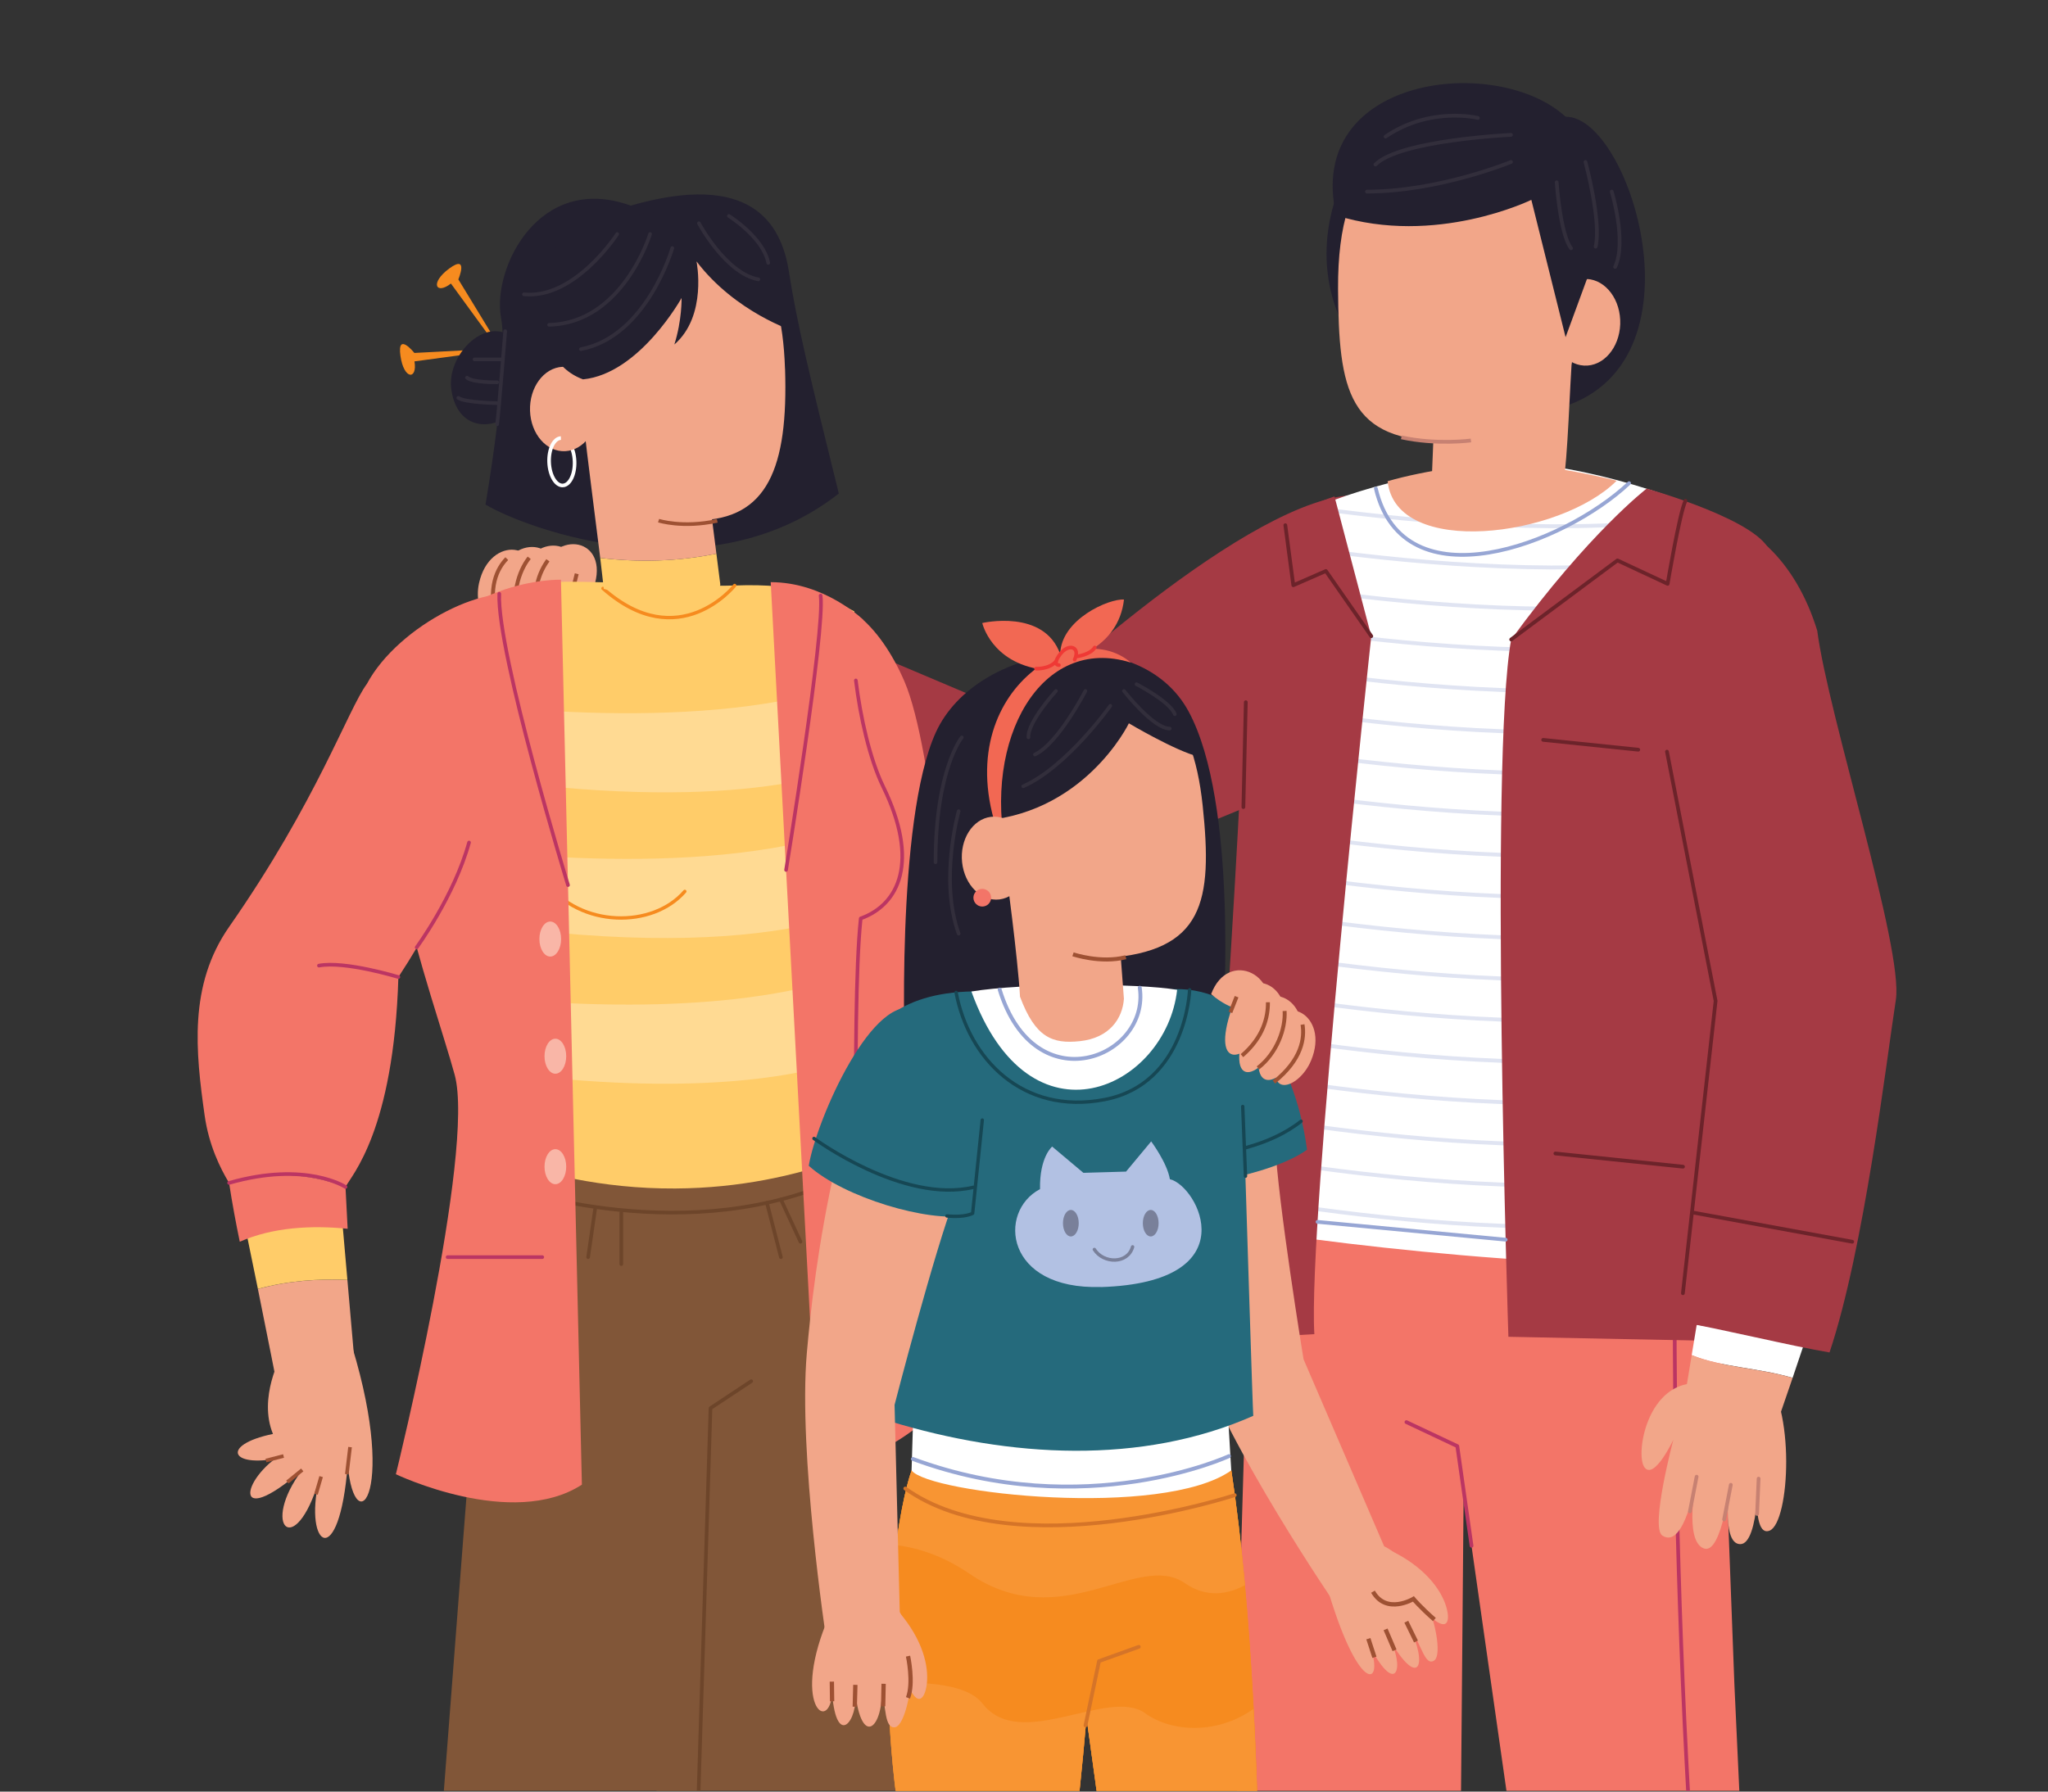 <?xml version="1.0" encoding="UTF-8"?>
<svg id="Layer_1" data-name="Layer 1" xmlns="http://www.w3.org/2000/svg" xmlns:xlink="http://www.w3.org/1999/xlink" viewBox="0 0 400 350">
  <rect x="0" y="0" width="400" height="350" fill="#333333" stroke="none"/>
  <defs>
    <style>
      .cls-1 {
        fill: #256a7c;
      }

      .cls-2 {
        fill: #f37568;
      }

      .cls-3, .cls-4 {
        fill: #23202f;
      }

      .cls-5 {
        fill: #fcd6cb;
      }

      .cls-6 {
        fill: #815638;
      }

      .cls-7 {
        stroke-width: .84px;
      }

      .cls-7, .cls-8, .cls-9, .cls-10, .cls-11, .cls-12, .cls-13, .cls-14, .cls-15, .cls-16, .cls-17, .cls-18, .cls-19, .cls-20, .cls-21, .cls-22, .cls-23, .cls-24, .cls-25, .cls-26, .cls-27 {
        fill: none;
      }

      .cls-7, .cls-11, .cls-15, .cls-17, .cls-21, .cls-26 {
        stroke-miterlimit: 10;
      }

      .cls-7, .cls-17, .cls-21, .cls-26 {
        stroke: #9e5133;
      }

      .cls-8, .cls-9, .cls-10, .cls-12, .cls-13, .cls-14, .cls-18, .cls-19, .cls-20, .cls-22, .cls-23, .cls-24, .cls-25, .cls-27 {
        stroke-linecap: round;
        stroke-linejoin: round;
      }

      .cls-8, .cls-15, .cls-17, .cls-22, .cls-24, .cls-27 {
        stroke-width: .71px;
      }

      .cls-8, .cls-19 {
        stroke: #bb3563;
      }

      .cls-9, .cls-10, .cls-11, .cls-13, .cls-14, .cls-19, .cls-25 {
        stroke-width: .73px;
      }

      .cls-9, .cls-18 {
        stroke: #97a6d4;
      }

      .cls-10 {
        stroke: #6c232a;
      }

      .cls-11, .cls-25 {
        stroke: #c78172;
      }

      .cls-28 {
        opacity: .3;
      }

      .cls-29 {
        fill: #384253;
      }

      .cls-12 {
        stroke: #f68b1f;
      }

      .cls-12, .cls-20, .cls-23 {
        stroke-width: .66px;
      }

      .cls-30 {
        fill: #bed6d5;
      }

      .cls-31 {
        fill: #fffade;
      }

      .cls-32 {
        fill: #fff;
      }

      .cls-33 {
        fill: #11141c;
      }

      .cls-13 {
        stroke: #d57428;
      }

      .cls-14, .cls-27 {
        stroke: #322e3b;
      }

      .cls-15 {
        stroke: #fff;
      }

      .cls-34 {
        fill: #ffcc69;
      }

      .cls-35 {
        fill: #f2a689;
      }

      .cls-36 {
        fill: #a53a44;
      }

      .cls-37 {
        fill: #f26853;
      }

      .cls-38 {
        clip-path: url(#clippath-1);
      }

      .cls-39 {
        fill: #b2c1e3;
      }

      .cls-40 {
        fill: #f68b1f;
      }

      .cls-41 {
        fill: #f9b6a7;
      }

      .cls-42 {
        fill: #f89533;
      }

      .cls-18 {
        stroke-width: .76px;
      }

      .cls-20 {
        stroke: #23202f;
      }

      .cls-20, .cls-4 {
        opacity: .4;
      }

      .cls-21 {
        stroke-width: .79px;
      }

      .cls-43 {
        clip-path: url(#clippath-2);
      }

      .cls-22 {
        stroke: #ef3935;
      }

      .cls-23 {
        stroke: #164754;
      }

      .cls-44 {
        fill: #ffda93;
      }

      .cls-24 {
        stroke: #6d452a;
      }

      .cls-45 {
        fill: #af243b;
      }

      .cls-46 {
        clip-path: url(#clippath);
      }

      .cls-26 {
        stroke-width: .77px;
      }
    </style>
    <clipPath id="clippath">
      <polygon class="cls-16" points="450.01 -125.27 -48.55 -125.27 -49.77 -505.19 448.45 -505.19 450.01 -125.27"/>
    </clipPath>
    <clipPath id="clippath-1">
      <rect class="cls-16" x="-.19" y=".13" width="400.35" height="349.71"/>
    </clipPath>
    <clipPath id="clippath-2">
      <path class="cls-16" d="M254.11,100.54c9.01-5.03,30.61-9.93,40.47-10.06,13.71-.17,36.8,7.36,43.82,12.05,8.03,5.36,6.37,10.61,5.37,18.94l-2.35,15.48c-2.89,21.52-10.68,107.99-10.68,107.99-8.02,5.67-83.18-3.17-89.16-5.37-1.58-.58,1.23-34.76,1.22-37.61-.13-25.28,2.56-44.4,2.02-69.8-.27-12.82-2.93-24.81,9.29-31.63Z"/>
    </clipPath>
  </defs>
  <g class="cls-46">
    <g>
      <path class="cls-31" d="M300.61-271.84c2.33,32.83-4.29,73.8-4.29,73.8l-1.99,21.66c15.41,26.61,75.03,220.3,75.43,301.53-66.04,17.7-151.69,12.02-190.9-5.46l-4.44-106.5c2.32-35.94,13.27-107,22.56-141.73l27.7-20.14c5.59-9.92,20.39-75.63-6.49-77.59l-12.52-23,18.01-16.03c4.39-10.93,15.46-27.34,15.46-27.34l8.25-2.91,32.41,1.41,20.78,22.29Z"/>
      <g>
        <path class="cls-30" d="M230.38,157.05l13.5.15-2.73,6.44c-.17.05-10.63-6.56-10.77-6.59Z"/>
        <path class="cls-5" d="M249.58,138.3l19.15.63c-7.21,5.32-16.74,37.36-27.59,24.72,2.29-4.12,7-20.6,8.43-25.35Z"/>
        <path class="cls-30" d="M208.61,133.04c1.14.14,1.73,0,2.53.85,0,2.92-1.72,6.64-.17,9.36,6.71,4.81,23.09,16.65,30.19,20.4,10.85,12.63,20.37-19.39,27.59-24.72,3.95,5.87.49,13.54-.52,19.86l22.09.59,7.28-20.66c2.79-.28,18.7-1.42,21.03-2.19,2.17,9.69.12,13.8-1.35,23.15,22.92,3.23,90.57,2.49,108.46,13.7l-.14,1.2c-4.58,6.11-50.19,10.63-60.11,11.46-43.29,3.78-86.7,5.88-130.16,5.89-69.77-1.52-145.85,4.35-212.98-15.05,0,0-1.53-2.12-1.53-2.12,6.22-11.36,41.3-10.43,53.45-13.63,3.81-3.44,22.53-19.62,25.39-23.24,6.58,2.06,13.36,2.6,20.23,2.14-.86,2.16-.58,14.9-.63,17.4l63.43-1.89,1.14-14.04,2.35.11,1.24-1.85c8.36.04,14.34-2.09,21.19-6.76Z"/>
        <path class="cls-33" d="M64.3,170.82c18.34,8.78,36.75-8.88,54.91-9.7-12.53,4.57-42.17,19.53-55,10.94l.1-1.24Z"/>
        <path class="cls-45" d="M268.74,138.93c3.95,5.88.49,13.54-.52,19.86,0,0-2.35,18.56-2.35,18.56l-.75.03c-.97-1.22-1.54-19.81-1.97-23.19-5.16,6.91-5.96,17.73-13.03,22.71-4.02,1.03-16.88,2.94-20.11.67l.03-2.76c.5-1.92,9.53-9.72,10.99-11.19l.12.02c10.85,12.63,20.37-19.39,27.59-24.72Z"/>
        <path class="cls-45" d="M314.89,137.23l3.73-.69c2.21,9.78.03,14.14-1.43,23.59-.69,3.96-.56,14.21-2.3,17.17l-.42-.16-1.67-16.9-4.64.22c-2.49,5.38-3.02,14.95-9.45,16.93-4.27,1.03-18.84,4.71-21.39-.04.88-5.36,7.72-8.74,11.23-12.4,1-3.69,7.64-22.24,9.04-26.23l17.3-1.5Z"/>
        <path class="cls-32" d="M308.16,160.47l3.96-7.86.69,7.64-4.64.22Z"/>
        <path class="cls-5" d="M297.59,138.73l17.3-1.5c-5.71,7.69-13.56,32.43-24.42,30.25l-1.92-2.52c1-3.69,7.64-22.24,9.04-26.23Z"/>
        <path class="cls-29" d="M99.65,137.92c6.58,2.06,13.36,2.6,20.23,2.14-1.12,4.63-.41,16.34-.68,21.05-18.15.83-36.57,18.49-54.91,9.7,8.57-9.08,26.75-23.75,35.35-32.9Z"/>
        <path class="cls-35" d="M99.65,137.92c6.58,2.06,13.36,2.6,20.23,2.14l-.59,3.39c-5.2,1.41-10.08,5.43-14.57,8.3l-9.86-8.89,4.78-4.96Z"/>
        <path class="cls-29" d="M208.61,133.04c1.14.14,1.73,0,2.53.85,0,2.92-1.72,6.64-.17,9.36,6.62,4.79,23.09,16.55,30.07,20.38-1.5,1.52-10.46,9.22-10.99,11.19-15.45-5.48-32.42-8.05-47.46-14.43-.42-3.25,1.13-15.36,1.24-18.84l2.35.11,1.24-1.85c8.36.04,14.34-2.09,21.19-6.76Z"/>
        <path class="cls-33" d="M182.4,159.28c12.53,1.53,35.33,11.2,49.19,13.14l-1.55,2.39c-15.45-5.48-32.42-8.05-47.46-14.43l-.19-1.1Z"/>
        <path class="cls-35" d="M208.61,133.04c1.14.14,1.73,0,2.53.85,0,2.92-1.72,6.64-.17,9.36l-6.37,7.51-18.43-9.11,1.24-1.85c8.36.04,14.34-2.09,21.19-6.76Z"/>
        <path class="cls-33" d="M171.86-131.08c2.47,8.75,8.91,30.7,16.74,35.02,5.96,3.29,14.34-2.16,20.27-1.96-.33,15.41.13,31.16-1.28,46.46-5.97,20.67-12.23,41.44-16.51,62.6-7.51,35.72-11.09,72.22-12.22,108.67,7.96,6.97,19.67,10.49,29.74,13.34-6.85,4.67-12.83,6.8-21.19,6.76l-1.24,1.85-2.35-.11-1.14,14.04-63.43,1.89c.05-2.58-.23-15.17.63-17.4-8.82.56-18.24-.24-25.86-5.1,3.73-77.76,5.16-155.85,10.42-233.43,18.82,3.16,48.01,15.01,58.64-8.87,2.39-6.25,6.73-17.45,8.78-23.73Z"/>
        <path class="cls-32" d="M119.88,140.06c18.39-9.73,35.38-169.78,39.91-195.61l.46.02c6.04,62.87,9.31,127.31,17.16,189.82,3.29,2.59,5.75,4.75,10.02,5.5l-1.24,1.85-2.35-.11-1.14,14.04-63.43,1.89c.05-2.58-.23-15.17.63-17.4Z"/>
        <path class="cls-29" d="M163.08-107.34c1.32,1.59.02,8.51-.15,10.36-.07.86-2.6,40.67-2.69,41.46l-.46-.02c-3.22,24.41-23.66,182.86-37.22,193.9-8.24,4.46-20.67,1.01-28.54-3.4,3.73-77.76,5.16-155.85,10.42-233.43,18.83,3.16,48.01,15.01,58.64-8.87Z"/>
      </g>
    </g>
  </g>
  <g class="cls-38">
    <g>
      <g>
        <g>
          <path class="cls-35" d="M99.89,115.34c-2.93,10.58-7.66,4.62-6.33-1.42,2.1-9.5,12.84-8.21,10.39,1.08-2.9.31-4.07.34-4.07.34Z"/>
          <path class="cls-35" d="M104.05,114.8c-3.9,12.69-9.13,6.73-6.96-1.47,2.49-9.41,13.46-8.16,11.02,1.13-2.9.31-4.07.34-4.07.34Z"/>
          <path class="cls-35" d="M108.27,114.55c-4.14,14.75-9.28,7.98-6.96-1.47,2.32-9.45,13.46-8.16,11.02,1.13-2.9.31-4.07.34-4.07.34Z"/>
          <path class="cls-35" d="M112.16,114.27c-3.76,13.27-9,6.89-6.96-1.47,2.31-9.45,13.46-8.16,11.02,1.13-2.9.31-4.07.34-4.07.34Z"/>
          <path class="cls-26" d="M107.01,109.46c-1.65,2.27-3.23,6.04-1.86,11.45"/>
          <path class="cls-26" d="M103.36,108.97c-2.11,2.64-3.55,7.56-2.15,12.1"/>
          <path class="cls-26" d="M98.98,109.13c-1.82,1.86-3.88,5.62-1.9,12.41"/>
          <line class="cls-26" x1="112.64" y1="112.09" x2="111.86" y2="115.3"/>
        </g>
        <g>
          <g>
            <path class="cls-35" d="M148.71,120.31c-4.12,6.21-7.56,11.91-12.58,17.42-8.52-5.55-14.84-10.41-17.86-13.68,3.99-6.06,8.89-4.93,11.11-11.86l19.32,8.12Z"/>
            <path class="cls-32" d="M148.71,120.31l8.71,3.4c-3.8,6.73-7.76,13.35-11.84,19.9-3.38-2.01-6.54-3.99-9.44-5.88,5.01-5.51,8.45-11.21,12.58-17.42Z"/>
            <path class="cls-36" d="M198.72,139.64s42.32-40.56,64.42-42.83c11.28-1.16.09,39.43,6.65,48.9-11.08,4.11-30.01,16.18-63.92,24.46-21.13,5.17-51.53-12.63-67-21.86,4.08-6.54,15.88-20.63,18.36-26.24l41.49,17.57Z"/>
            <path class="cls-2" d="M251.16,448.54c-3.44-33.66-9.29-89.49-9.55-99.11-.49-18.43,3.38-128.47,3.38-128.47l58.8-10.67-17.92,80.94-1.4,159.83c-13.59,1.88-20.29.76-33.31-2.52Z"/>
            <path class="cls-2" d="M277.86,235.06l56.97-9.86,3.92,103.89,5.73,123.98c-14.53,4.93-22.77,6.14-36.79,2.06-4.22-33.37-12.61-99.31-12.61-99.31l-17.22-120.76Z"/>
            <path class="cls-32" d="M254.11,100.54c9.01-5.03,30.61-9.93,40.47-10.06,13.71-.17,36.8,7.36,43.82,12.05,8.03,5.36,6.37,10.61,5.37,18.94l-2.35,15.48c-2.89,21.52-10.68,107.99-10.68,107.99-8.02,5.67-83.18-3.17-89.16-5.37-1.58-.58,1.23-34.76,1.22-37.61-.13-25.28,2.56-44.4,2.02-69.8-.27-12.82-2.93-24.81,9.29-31.63Z"/>
            <g class="cls-43">
              <g class="cls-28">
                <path class="cls-18" d="M232.37,95.13s72.94,15.84,117.75,2.01"/>
                <path class="cls-18" d="M232.37,103.19s72.94,15.84,117.75,2.01"/>
                <path class="cls-18" d="M232.37,111.24s72.94,15.84,117.75,2.01"/>
                <path class="cls-18" d="M232.37,119.29s72.94,15.84,117.75,2.01"/>
                <path class="cls-18" d="M232.37,127.34s72.94,15.84,117.75,2.01"/>
                <path class="cls-18" d="M232.37,135.39s72.94,15.84,117.75,2.01"/>
                <path class="cls-18" d="M232.37,143.44s72.94,15.84,117.75,2.01"/>
                <path class="cls-18" d="M232.37,151.49s72.94,15.84,117.75,2.01"/>
                <path class="cls-18" d="M232.37,159.54s72.94,15.84,117.75,2.01"/>
                <path class="cls-18" d="M232.37,167.59s72.94,15.84,117.75,2.01"/>
                <path class="cls-18" d="M232.37,175.64s72.94,15.84,117.75,2.01"/>
                <path class="cls-18" d="M232.37,183.69s72.94,15.84,117.75,2.01"/>
                <path class="cls-18" d="M232.37,191.74s72.94,15.84,117.75,2.01"/>
                <path class="cls-18" d="M232.37,199.79s72.94,15.84,117.75,2.01"/>
                <path class="cls-18" d="M232.37,207.85s72.94,15.84,117.75,2.01"/>
                <path class="cls-18" d="M232.37,215.9s72.94,15.84,117.75,2.01"/>
                <path class="cls-18" d="M232.37,223.95s72.94,15.84,117.75,2.01"/>
                <path class="cls-18" d="M232.37,232s72.94,15.84,117.75,2.01"/>
              </g>
            </g>
            <path class="cls-35" d="M294.58,90.48c5.44.14,15.09,1.9,21.18,3.43-11.03,11.02-43.14,15.19-44.74.1,7.23-2.12,18.34-3.66,23.56-3.53Z"/>
            <polyline class="cls-19" points="287.41 301.98 284.63 282.51 274.69 277.82"/>
            <path class="cls-19" d="M327.1,252.51s-.96,116.16,12.96,200.56"/>
            <path class="cls-36" d="M321.63,95.44s-11.23,8.59-26.48,29.5c-4.26,23.51-.54,136.21-.54,136.21l45.45.91s-2.2-117.62,5.72-153.88c-1.18-6.3-24.16-12.73-24.16-12.73Z"/>
            <path class="cls-36" d="M260.64,96.98l7.19,27.3s-12.43,114.63-11.12,136.36c-14.36.99-21.18-1.22-21.18-1.22,0,0,8.53-120.05,7.59-135.42-.93-15.36,4.11-22.46,17.52-27.02Z"/>
            <g>
              <g>
                <path class="cls-35" d="M333.39,270.44c-11.41-2.23-14.12,13.49-12.23,16.18,1.89,2.68,5.67-5.37,5.67-5.37,0,0-4.56,17.14-2.16,18.73,4.37,2.9,6.67-11.15,6.67-11.15,0,0-2.54,12.14,1.42,13.66,3.62,1.39,5.2-13.51,5.2-13.51,0,0-2,12.59,1.9,12.68,3.89.09,3.64-16.08,3.64-16.08,0,0-1.78,15.1,2.15,13.43,3.93-1.67,5.1-24.27-1.37-31.02"/>
                <line class="cls-25" x1="330.06" y1="295.26" x2="331.37" y2="288.48"/>
                <line class="cls-25" x1="336.74" y1="296.84" x2="338.05" y2="290.07"/>
                <line class="cls-25" x1="343.18" y1="295.76" x2="343.48" y2="288.86"/>
              </g>
              <path class="cls-32" d="M331.38,258.79c6.96,1.15,13.95,2.3,21.07,3.47-.82,2.45-1.6,4.76-2.33,6.91-6.81-1.99-13.8-2.05-19.71-4.44l.98-5.94Z"/>
              <path class="cls-35" d="M350.12,269.18c-.92,2.71-1.76,5.16-2.49,7.25-7.5-2.04-10.99-1.43-18.92-1.4l1.7-10.29c5.91,2.39,12.9,2.46,19.71,4.44Z"/>
              <path class="cls-36" d="M320.09,119.06c-2.14-25.52,26.19-24.1,34.84,4.15,2.15,16.6,16.9,62.15,15.35,72.13-1.87,12.07-6.16,48.57-12.95,68.87-7.12-1.17-21.68-4.72-28.64-5.87l7.33-61.27-15.94-78.03Z"/>
            </g>
            <polyline class="cls-10" points="325.58 146.84 335.08 195.54 328.69 252.64"/>
            <path class="cls-10" d="M295.15,124.93l20.76-15.45,9.8,4.58s2.34-13.92,3.48-16.22"/>
            <polyline class="cls-10" points="267.83 124.28 258.96 111.55 252.6 114.33 251.04 102.6"/>
            <line class="cls-10" x1="242.85" y1="157.67" x2="243.32" y2="137.18"/>
            <path class="cls-9" d="M318.18,94.39c-12.72,11.97-44.06,23.91-49.46,1.04"/>
            <line class="cls-9" x1="294.08" y1="242.18" x2="257.33" y2="238.7"/>
            <g>
              <path class="cls-3" d="M305.78,22.81c12.82-.32,28.86,51.07-3.54,57.44-32.62,6.41-53.48-22.15-37.87-49.43,21.48-6.45,41.41-8.01,41.41-8.01Z"/>
              <g>
                <path class="cls-35" d="M279.71,91.95c.07,4.1,22.77,1.87,25.9.62.85-8.06,1.01-19.8,1.86-27.86l-26.7,1.02-1.06,26.22Z"/>
                <g>
                  <path class="cls-35" d="M302.89,62.61c-.15,4.67,2.75,8.61,6.5,8.81s6.9-3.44,7.06-8.11c.15-4.67-2.75-8.61-6.5-8.81-3.74-.19-6.9,3.44-7.06,8.11Z"/>
                  <path class="cls-35" d="M261.34,56.43c.12,19.88,1.93,29.88,21.39,29.78,18.32-.09,24.95-6.73,25.61-26.59.66-19.87-4.86-32.14-20.35-32.94-15.49-.8-26.8,4.13-26.65,29.76Z"/>
                  <path class="cls-11" d="M287.29,86.05s-6.65.9-13.59-.61"/>
                </g>
              </g>
              <path class="cls-3" d="M309.95,54.51l-4.17,11.36-6.69-26.83s-18.65,9.15-38.12,3.03c-6.2-27.3,31.44-31.6,44.81-19.26,7.81,2.83,12.76,27.38,4.17,31.7Z"/>
              <path class="cls-14" d="M295.11,31.64s-14.06,5.79-28.12,5.79"/>
              <path class="cls-14" d="M295.11,26.35s-21.67.99-26.47,5.79"/>
              <path class="cls-14" d="M288.65,23.04s-9.26-2.32-18.03,3.64"/>
              <path class="cls-14" d="M304.04,35.61s.66,10.09,2.81,12.9"/>
              <path class="cls-14" d="M309.66,31.64s3.14,11.58,1.99,16.54"/>
              <path class="cls-14" d="M314.79,37.43s2.98,9.76.66,14.72"/>
            </g>
            <line class="cls-10" x1="198.72" y1="139.64" x2="204.1" y2="143.92"/>
            <line class="cls-10" x1="330.71" y1="236.89" x2="361.76" y2="242.58"/>
            <line class="cls-10" x1="303.79" y1="225.34" x2="328.71" y2="227.92"/>
            <line class="cls-10" x1="253.69" y1="219.38" x2="241.57" y2="223.35"/>
            <line class="cls-10" x1="301.4" y1="144.54" x2="319.97" y2="146.46"/>
          </g>
          <g>
            <path class="cls-6" d="M140.59,248.98l-8.73,226.67s-37.46,4.53-54.05-8.64c8.61-115.56,18.7-244,18.7-244h50.21l-6.14,25.97Z"/>
            <path class="cls-6" d="M121.66,245.91l14.45,228.63s44.71,14.74,53.83-8.71c-11.53-116.55-24.86-246.1-24.86-246.1h-50.21s6.79,26.19,6.79,26.19Z"/>
            <g>
              <path class="cls-2" d="M71.68,133.56c6.16-11.45,24.63-20.8,32.08-16.48,6.84,3.96-4.6,22-7.73,33.66-2.47,9.22-7.44,23.72-18.22,40.14-.91,30.12-9.19,38.74-10.33,41.01-2.71-1.04-7.01-2.3-12.39-2.32-3.44-.01-6.92.49-10.34,1.53-1.73-2.86-3.96-7.37-4.78-13.18-1.75-12.39-3.19-25.43,4.78-36.85,17.2-24.65,23.19-42.47,26.93-47.5Z"/>
              <path class="cls-35" d="M50.37,251.81c1.95,9.65,3.6,18.03,3.6,18.03l15.29-3.63-1.41-16.17c-5.77-.22-11.48.14-17.48,1.77Z"/>
              <path class="cls-34" d="M67.85,250.03l-.98-11.2c-7.09-.71-12.41-1.4-18.86,1.45.78,3.75,1.59,7.74,2.36,11.52,6-1.63,11.71-1.99,17.48-1.77Z"/>
              <path class="cls-2" d="M44.75,231.09c7.62-2.33,15.53-1.96,22.73.79l.42,8.17c-7.09-.71-14.62-.31-21.07,2.53-.76-3.66-1.48-7.53-2.09-11.49Z"/>
              <path class="cls-8" d="M67.48,231.88s-7.7-5.1-22.73-.79"/>
              <path class="cls-8" d="M77.81,190.87s-10.43-3.19-15.52-2.23"/>
              <path class="cls-35" d="M56.12,259.84s-4.2,12.64.21,23.5c-9.14,4.7-11.62,16.22,2.7,3.82-8.27,10.94-1.4,17.69,3.27,1.99-3.05,13.11,3.99,17.99,5.61-3.05,1.35,15.61,10.22,5.43,0-25.78"/>
              <path class="cls-35" d="M54.95,264.84s-4.57,8.15-1.64,15.29c-10.56,2.18-8.27,7.02,2.29,4.47,10.56-2.54-.65-19.77-.65-19.77Z"/>
              <line class="cls-17" x1="55.38" y1="284.44" x2="51.94" y2="285.33"/>
              <line class="cls-17" x1="59.03" y1="287.16" x2="56.12" y2="289.53"/>
              <line class="cls-17" x1="62.72" y1="288.46" x2="61.72" y2="291.91"/>
              <line class="cls-17" x1="68.37" y1="282.7" x2="67.74" y2="288"/>
            </g>
            <path class="cls-35" d="M217.95,199.15l20.57.79-1,16.87s-6.68-.23-20.3.1c-1.96-7.24-4.42-12.02.74-17.77Z"/>
            <path class="cls-2" d="M219.97,198.21c-5.16,5.75-3.34,12.69-1.38,19.93-2.81.07-5.73.11-8.73.1-1.76-7.43-3.95-14.71.61-20.92l9.49.89Z"/>
            <path class="cls-2" d="M153.47,118.05c10.22-4.42,18.53,4.3,23.17,15.05,5.86,13.55,8.82,57.43,8.82,57.43,1.94-.96,7.52,1.29,14.21,2.26,5.34.77,9.07,3.22,10.81,4.54-1.48,1.71-1.49,17.21-.61,20.92-21.4,12.87-58.03-2.9-55.27-16.37,4.75-23.19-.43-57.46-.43-57.46-5.68-12.07-10.91-21.95-.71-26.35Z"/>
            <path class="cls-34" d="M172.5,157.25c-4.4-10.58-6.67-30.83-5.63-37.81-5.39-2.91-10.44-5.55-23.39-5.06-8.16.31-30.57-1.26-37.69-.54-4.45.44-8.6,1.72-12.32,3.65-14.33,7.47-19.9,24.93-13.59,40.19,2.02,4.89,5.18,15.2,8.34,26.81,3.98,14.63,7.95,31.33,9.67,41.91,7.54,2.67,19.38,5.86,34,5.78,12.92-.07,23.35-2.67,30.36-5.02-.55-3.84,3.57-14.8,5.85-39.74,7.53-3.18,11.49-13.1,4.39-30.16Z"/>
            <path class="cls-44" d="M169.78,148.52c-1.2-4.96-2.08-10.47-2.61-15.47-28.62,10.53-73.14,5.16-88.56,2.82-1.24,4.31-1.6,8.91-.95,13.53,54.14,9.94,80.65,4,92.12-.87ZM176.22,173.47c.05-4.02-.89-8.87-3.06-14.53-26.05,12.94-71.23,8.63-90.68,5.95,1.32,4.06,2.82,9.07,4.36,14.55,62.53,10,84.59-2.44,89.38-5.96ZM90.84,194.39c1.26,4.95,2.47,9.92,3.55,14.64,37.9,5.25,59.61,1.84,71.23-2.02.79-4.77,1.6-10.49,2.28-17.31-22.98,8.76-56.64,6.96-77.06,4.69Z"/>
            <path class="cls-24" d="M97.51,231.4s34.17,12.61,64.79-.38"/>
            <path class="cls-12" d="M106.48,172.22c6.9,9.13,21.03,9.15,27.27,1.92"/>
            <path class="cls-2" d="M109.56,113.26l4.09,176.78c-13.65,8.82-36.33-2.04-36.33-2.04,0,0,15.56-63.12,11.48-78.05-4.07-14.93-19.97-57.1-10.9-76.35,9.88-20.98,31.66-20.35,31.66-20.35Z"/>
            <path class="cls-2" d="M150.53,113.72l9.19,172.25s9.28,1.93,22.29-9.55c-8.37-22.34-14.88-53.4-14.88-53.4l3.79-34.37s11.96-9.56,5.3-32.3c-6.66-22.74-7.67-35.29-7.67-35.29,0,0-7.45-7.33-18.02-7.33Z"/>
            <path class="cls-8" d="M210.48,197.32s-7.13,4.09-.61,20.92"/>
            <path class="cls-8" d="M167.13,221.67c0-12.39-.05-32.64.98-42.25,7.53-2.71,11.49-11.18,4.39-25.74-2.62-5.37-4.48-13.66-5.34-20.75"/>
            <path class="cls-8" d="M153.53,169.95s7.65-46.76,6.75-53.6"/>
            <path class="cls-8" d="M110.94,172.91s-13.88-45.34-13.43-56.91"/>
            <path class="cls-8" d="M81.38,185.08s7.33-9.99,10.23-20.49"/>
            <polyline class="cls-24" points="133.74 437.1 138.77 275.09 146.72 269.83"/>
            <line class="cls-8" x1="105.91" y1="245.59" x2="87.42" y2="245.59"/>
            <line class="cls-8" x1="170.84" y1="238.98" x2="162.3" y2="242.58"/>
            <path class="cls-12" d="M143.49,114.38s-10.88,13.74-25.72.57"/>
            <g>
              <path class="cls-40" d="M99.93,71.66l-11.86-16.27c-2.88,2.26-4.21-.07-.32-2.94,3.89-2.86,1.77,2.13,1.77,2.13l10.41,17.07Z"/>
              <path class="cls-40" d="M100.9,67.91l-19.95,2.69c.61,3.61-2.07,3.67-2.74-1.11s2.72-.54,2.72-.54l19.97-1.04Z"/>
              <path class="cls-3" d="M123.16,40.16c-17.95-6.49-27.04,12.33-25.31,21.85,1.73,9.52-3.03,36.56-3.03,36.56,8.44,4.98,43.7,17.74,69.01-2.16-5.84-23.58-8.22-33.53-9.73-43.26-1.51-9.73-7.57-19.68-30.93-12.98Z"/>
              <path class="cls-34" d="M139.92,108.16l.76,5.99c-.12,4-19.4,2.07-22.75.88-.18-1.67-.42-3.75-.7-6.04,7.48.89,15.08.72,22.69-.83Z"/>
              <path class="cls-35" d="M117.23,108.99c-1.03-8.45-2.56-19.93-3.21-26.11l23.42,5.73,2.48,19.55c-7.61,1.56-15.21,1.72-22.69.83Z"/>
              <path class="cls-15" d="M109.92,94.84c1.37-.06,2.4-2.17,2.3-4.73s-1.3-4.58-2.67-4.53"/>
              <path class="cls-35" d="M116.73,79.56c.15,4.55-2.68,8.39-6.33,8.58-3.65.19-6.73-3.35-6.88-7.9-.15-4.55,2.68-8.39,6.33-8.58,3.65-.19,6.73,3.35,6.88,7.9Z"/>
              <path class="cls-35" d="M153.33,72.05c.64,19.36-3.45,29.4-17.11,29.61-17.85.28-22.07-6.86-22.72-26.22-.64-19.36,2.25-28.04,17.34-28.82,15.09-.78,21.84,6.06,22.48,25.42Z"/>
              <path class="cls-17" d="M128.63,101.71s4.69,1.51,11.46.04"/>
              <path class="cls-15" d="M109.55,85.58c-1.37.06-2.4,2.17-2.3,4.73.1,2.56,1.3,4.58,2.67,4.53"/>
              <path class="cls-3" d="M136.04,51.08s2.16,10.6-4.33,16.22c1.51-4.76,1.41-9.09,1.41-9.09,0,0-8.22,14.82-19.25,15.9-11.68-4.33-7.14-22.5-5.19-25.74,1.95-3.24,20-9.02,30.5-7.14,14.22,2.55,15.86,23.46,15.86,23.46,0,0-11.42-3.66-18.99-13.61Z"/>
              <path class="cls-3" d="M99.37,81.26c-4.76,3.24-10.38,1.73-11.25-5.41-.87-7.14,8.22-15.79,13.63-8.22,5.41,7.57-2.38,13.63-2.38,13.63Z"/>
              <path class="cls-27" d="M131.31,48.46s-4.95,17.26-17.85,19.75"/>
              <path class="cls-27" d="M126.97,45.72s-5.3,17.41-19.72,17.73"/>
              <path class="cls-27" d="M136.51,43.62s5.2,9.77,11.61,10.96"/>
              <path class="cls-27" d="M142.36,42.19s6.72,4.18,7.69,9.17"/>
              <path class="cls-27" d="M120.55,45.72s-8.22,12.75-18.21,11.78"/>
              <path class="cls-27" d="M98.67,64.69s-1.21,15.31-1.57,18.19"/>
              <path class="cls-27" d="M97.1,78.76s-6.35-.11-7.59-1.04"/>
              <path class="cls-27" d="M97.1,74.68s-4.76.09-5.89-.9"/>
              <line class="cls-27" x1="98.23" y1="70.21" x2="92.69" y2="70.21"/>
            </g>
            <ellipse class="cls-41" cx="107.47" cy="183.45" rx="2.12" ry="3.42"/>
            <ellipse class="cls-41" cx="108.47" cy="206.34" rx="2.12" ry="3.42"/>
            <ellipse class="cls-41" cx="108.47" cy="227.92" rx="2.12" ry="3.42"/>
            <line class="cls-24" x1="121.35" y1="236.89" x2="121.35" y2="246.95"/>
            <line class="cls-24" x1="116.25" y1="236.07" x2="114.87" y2="245.59"/>
            <line class="cls-24" x1="149.79" y1="234.98" x2="152.52" y2="245.59"/>
            <line class="cls-24" x1="152.52" y1="234.32" x2="156.34" y2="242.58"/>
          </g>
          <g>
            <g>
              <path class="cls-40" d="M178.05,287.25c9.41,1.99,21.54,3.62,35.65,3.21,10.24-.3,19.27-1.61,26.79-3.21,4.15,27.4,5.4,61.38,5.78,97.35.14,13.58-.76,34.48-4.38,54.13-5.93,1.64-13.98,1.93-20.62-1.15,0,0-1.24-37.34-2.28-48.93-1.01-11.34-4.84-39.23-6.78-53.1-1.67,19.77-4.31,39.81-5.98,52.43-1.79,13.58-4.89,34.48-8.51,54.13-7.42,1.89-14.07,1.35-20.71-1.74-.77-15.51-.54-48.35-.54-48.35,0,0-.45-33.52-1.43-41.29-4.17-32.82,1.02-58.23,3.02-63.47Z"/>
              <path class="cls-40" d="M178.05,287.25c9.41,1.99,21.54,3.62,35.65,3.21,10.24-.3,19.27-1.61,26.79-3.21,4.15,27.4,5.4,61.38,5.78,97.35.14,13.58-.76,34.48-4.38,54.13-5.93,1.64-13.98,1.93-20.62-1.15,0,0-1.24-37.34-2.28-48.93-1.01-11.34-4.84-39.23-6.78-53.1-1.67,19.77-4.31,39.81-5.98,52.43-1.79,13.58-4.89,34.48-8.51,54.13-7.42,1.89-14.07,1.35-20.71-1.74-.77-15.51-.54-48.35-.54-48.35,0,0-.45-33.52-1.43-41.29-4.17-32.82,1.02-58.23,3.02-63.47Z"/>
              <g>
                <path class="cls-42" d="M223.69,334.7c-7.24-5.18-24.34,7.61-31.74-1.84-3.08-3.93-10.68-4.18-18.48-4.26.1,6.84.55,14.27,1.55,22.13.08.65.16,1.5.24,2.47,4.85-1.23,9.59.33,12.61,5.84,3.81,6.94,12.93,1.96,22.06-.82.83-7.3,1.62-15,2.27-22.67.78,5.55,1.85,13.34,2.93,21.42,4.65-.74,9.03-.15,12.37,3.77,6.04,7.08,11.63,1.29,18.24-3.88-.22-7.86-.52-15.55-.91-23.02-7,4.99-15.89,4.63-21.15.87Z"/>
                <path class="cls-42" d="M213.7,290.46c-14.11.41-26.24-1.22-35.65-3.21-.78,2.05-2.04,7.17-3.05,14.6,4.66.56,9.59,2.33,14.39,5.61,17.91,12.22,32.86-4.53,42.01,1.81,4.34,3.01,8.54,2.14,11.75.4-.72-7.85-1.59-15.36-2.66-22.41-7.52,1.59-16.55,2.91-26.79,3.21Z"/>
              </g>
              <polyline class="cls-13" points="222.42 321.72 214.65 324.51 212.01 337.07"/>
              <path class="cls-13" d="M241.16,292.09s-42.77,14.13-64.35-1.3"/>
              <path class="cls-3" d="M238.99,199.81c-.11-1.47,2.83-42.94-6.84-60.82-9.67-17.88-41.39-13.3-49.35,4.04-7.96,17.34-6.04,64.54-6.04,64.54l62.24-7.77Z"/>
              <g>
                <path class="cls-35" d="M254.6,265.54s-5.03-30.72-5.55-42.27c-9.05,6.26-13.87,4.1-25.18,4.8,3.08,15.88,7.1,28.53,9.76,36.32,6.28,18.45,27.11,48.92,27.11,48.92l11.27-7.35-17.41-40.42Z"/>
                <g>
                  <path class="cls-35" d="M258.93,309.14c6.27,22.01,11.44,20.46,8.76,12.75,5.29,9.86,6.61,3.32,3.66-1.7,5.77,9.98,7.61,5.07,3.9-2.36,2.47,3.59,3.04,7.66,4.83,6.59,2.71-1.62-2.61-21.4-11.65-22.96-7.26-1.25-9.51,7.69-9.51,7.69Z"/>
                  <line class="cls-7" x1="268.44" y1="323.76" x2="267.26" y2="320.13"/>
                  <line class="cls-7" x1="272.37" y1="322.4" x2="270.62" y2="318.31"/>
                  <line class="cls-7" x1="276.56" y1="320.68" x2="274.67" y2="316.81"/>
                </g>
                <path class="cls-1" d="M228.03,193.3c-13.84,1.21-11.63,23.78-7.68,37.7,9.52,2.21,28.19-1.48,34.93-6.4-2.51-18.6-12.51-32.58-27.25-31.29Z"/>
                <path class="cls-23" d="M218.99,225.72s22.93,2.99,35.13-6.68"/>
                <path class="cls-35" d="M271.46,302.84c6.77,3.22,9.97,7.66,10.99,10.99s0,5.65-4.73.26"/>
                <path class="cls-7" d="M280.15,316.39c-2.75-2.42-4.09-4.03-4.09-4.03,0,0-5.26,3.17-7.9-1.41"/>
              </g>
              <path class="cls-32" d="M238.74,257.79l1.74,29.47c-13.4,9.48-59.04,4.53-62.44,0,.81-29.07,1.56-33.93,1.56-33.93l59.14,4.46Z"/>
              <path class="cls-1" d="M169.49,229.49c-4.45-9.1-8.53-36.11,21.92-35.82,5.45.05,11.07-.3,16.76-.53,5.62-.23,10.98-.26,16.05-.16,17.26.35,18.18,10.38,18.8,29.73.44,13.83,1.65,52.86,1.76,53.88-21.74,9.62-47.51,8.24-71.09,1.03.02-.95.64-38.23-4.2-48.13Z"/>
              <path class="cls-32" d="M229.91,193.37c-2.16,19.17-28.77,31.95-40.18.33,9.76-1.65,32.49-1.66,40.18-.33Z"/>
              <path class="cls-18" d="M222.61,192.96c2.03,13.64-20.5,22.72-27.36.37"/>
              <path class="cls-35" d="M219.52,195.07c-.26,3.92-2.83,7.72-8.63,8.33-5.32.56-8.68-.68-11.67-8.69-.44-7.75-2.74-24.72-2.74-24.72l21.13-.17,1.9,25.25Z"/>
              <path class="cls-35" d="M234.89,157.31c2.01,18.94.18,28.55-18.99,29.87-16.31,1.12-18.31-5.24-20.32-24.18-2.01-18.94,1.69-27.95,15.42-29.66,13.73-1.71,21.89,5.03,23.89,23.98Z"/>
              <path class="cls-21" d="M209.57,186.43s5.39,1.83,10.32.57"/>
              <g>
                <path class="cls-35" d="M174.72,274.45s7.78-30.14,11.95-40.92c-10.8,2.09-12.75-2.42-23.38-6.34-3.58,15.77-4.99,28.97-5.71,37.18-1.69,19.42,3.77,55.7,3.77,55.7l14.47-1.6-1.1-44.01Z"/>
                <path class="cls-1" d="M179.25,197.32c-8.54-4.12-19.77,21.28-21.29,30.42,6.84,6.19,23.45,11.13,30.88,9.69,5.39-17.79,2.66-34.19-9.6-40.11Z"/>
                <path class="cls-23" d="M158.98,222.41s17.4,12.81,31.16,9.53"/>
                <g>
                  <g>
                    <path class="cls-35" d="M161.98,315.61c-7.58,17.42-.09,23.13.55,15.24.84,10.82,5.15,5.27,4.5-.35,1.22,11.11,5.57,7.05,5.19-.98.79,4.15.56,8.16,2.57,7.91,3.04-.38,6.05-20.01-1.37-24.93-5.95-3.95-11.44,3.11-11.44,3.11Z"/>
                    <line class="cls-7" x1="162.52" y1="332.36" x2="162.47" y2="328.52"/>
                    <line class="cls-7" x1="166.95" y1="333.42" x2="167.06" y2="329.15"/>
                    <line class="cls-7" x1="172.49" y1="333.34" x2="172.58" y2="328.94"/>
                  </g>
                  <path class="cls-35" d="M175.56,314.9c4.74,5.5,5.85,10.69,5.46,14.05-.4,3.36-2.2,5.01-4.3-1.62"/>
                  <path class="cls-7" d="M177.35,323.54s1.13,5.19-.01,8.15"/>
                </g>
              </g>
              <line class="cls-23" x1="243.26" y1="229.77" x2="242.72" y2="216.16"/>
              <path class="cls-23" d="M191.85,218.81l-1.88,18.22s-1.4.86-5.02.52"/>
              <path class="cls-18" d="M240.04,284.46s-28.08,13.02-61.74.56"/>
              <path class="cls-3" d="M220.48,141.31s-8.87,18.39-30.19,19.1c-4.27-20.57,15.33-29.05,27.45-29.76,12.11-.71,16.78,13.92,16.53,17.22-4.68-1.14-13.79-6.57-13.79-6.57Z"/>
              <path class="cls-37" d="M196.59,166.86c-4.74-22.51,6.78-42.9,24.27-37.42-11.22-9.71-37.93,7.5-24.27,37.42Z"/>
              <path class="cls-35" d="M200.81,166.84c.47,4.45-2.04,8.42-5.6,8.87-3.56.44-6.83-2.81-7.3-7.26-.47-4.45,2.04-8.42,5.6-8.87,3.56-.44,6.83,2.81,7.3,7.26Z"/>
              <path class="cls-27" d="M216.86,137.88s-8.45,11.91-17.01,15.73"/>
              <path class="cls-27" d="M211.99,134.98s-5.27,10.25-9.85,12.42"/>
              <path class="cls-27" d="M206.24,134.98s-5.56,6.08-5.37,9.07"/>
              <path class="cls-27" d="M219.52,134.98s5.71,7.35,8.94,7.35"/>
              <path class="cls-27" d="M221.97,133.66s6.58,3.4,7.48,5.86"/>
              <path class="cls-27" d="M187.85,144.06s-5.13,6.22-5.13,24.39"/>
              <path class="cls-27" d="M187.24,158.47s-3.8,13.42,0,23.92"/>
              <path class="cls-2" d="M193.58,175.37c0,.96-.78,1.73-1.73,1.73s-1.73-.78-1.73-1.73.78-1.73,1.73-1.73,1.73.78,1.73,1.73Z"/>
              <path class="cls-37" d="M203.55,130.81c-9.98-1.38-11.7-9.1-11.7-9.1,0,0,12.06-2.82,15.22,6.07.14-6.79,9.57-10.89,12.46-10.65-1.1,9.53-10.58,11.58-10.58,11.58"/>
              <path class="cls-22" d="M202.35,130.63s2.56.13,3.89-1.4"/>
              <path class="cls-22" d="M206.82,129.94s-1.39.02.24-2.15,4.02-1.47,2.83,1.08"/>
              <path class="cls-22" d="M210.51,128.21s2.49-.36,3.31-1.72"/>
              <path class="cls-23" d="M186.74,193.88c2.41,12.86,12.93,24,28.96,20.94,16.02-3.05,16.65-21.45,16.65-21.45"/>
              <path class="cls-39" d="M215.03,251.42c-18.74.59-20.26-14.71-11.9-19.12-.12-6.28,2.37-8.31,2.37-8.31l6.1,5.13,8.33-.24,4.91-5.9s3.14,4.22,3.65,7.38c5.51,1.31,15.38,20.17-13.47,21.08Z"/>
              <path class="cls-4" d="M210.69,238.96c0,1.43-.69,2.59-1.54,2.59s-1.54-1.16-1.54-2.59.69-2.59,1.54-2.59,1.54,1.16,1.54,2.59Z"/>
              <ellipse class="cls-4" cx="224.75" cy="238.96" rx="1.54" ry="2.59"/>
              <path class="cls-20" d="M213.74,244.09c1.78,2.8,6.53,2.88,7.47-.51"/>
            </g>
            <g>
              <path class="cls-35" d="M250.08,204.7c-3.69,10.34,3.61,8.19,5.99,2.48,3.75-8.98-5.77-14.1-9.12-5.1,2.19,1.92,3.13,2.61,3.13,2.61Z"/>
              <path class="cls-35" d="M246.99,201.86c-4.12,12.62,3.59,10.76,6.53,2.8,3.37-9.13-6.32-14.42-9.67-5.42,2.19,1.92,3.13,2.61,3.13,2.61Z"/>
              <path class="cls-35" d="M243.68,199.24c-5.11,14.44,2.99,11.86,6.53,2.8,3.54-9.06-6.32-14.42-9.67-5.42,2.19,1.92,3.13,2.61,3.13,2.61Z"/>
              <path class="cls-35" d="M240.66,196.76c-4.56,13.02,3.4,10.81,6.53,2.8,3.55-9.06-7.29-14.36-10.64-5.35,2.19,1.92,4.11,2.55,4.11,2.55Z"/>
              <path class="cls-26" d="M247.64,195.8c.04,2.8-.83,6.8-5.07,10.43"/>
              <path class="cls-26" d="M250.9,197.5c.21,3.38-1.45,8.22-5.21,11.13"/>
              <path class="cls-26" d="M254.4,200.15c.42,2.57-.06,6.83-5.59,11.24"/>
              <line class="cls-26" x1="241.52" y1="194.71" x2="240.31" y2="197.78"/>
            </g>
          </g>
        </g>
      </g>
      <path class="cls-16" d="M326.31,276.3H65.39c-55.06,0-99.69-44.63-99.69-99.69h0c0-55.06,44.63-168.57,99.69-168.57h260.92c55.06,0,99.69,113.52,99.69,168.57h0c0,55.06-44.63,99.69-99.69,99.69Z"/>
    </g>
  </g>
</svg>